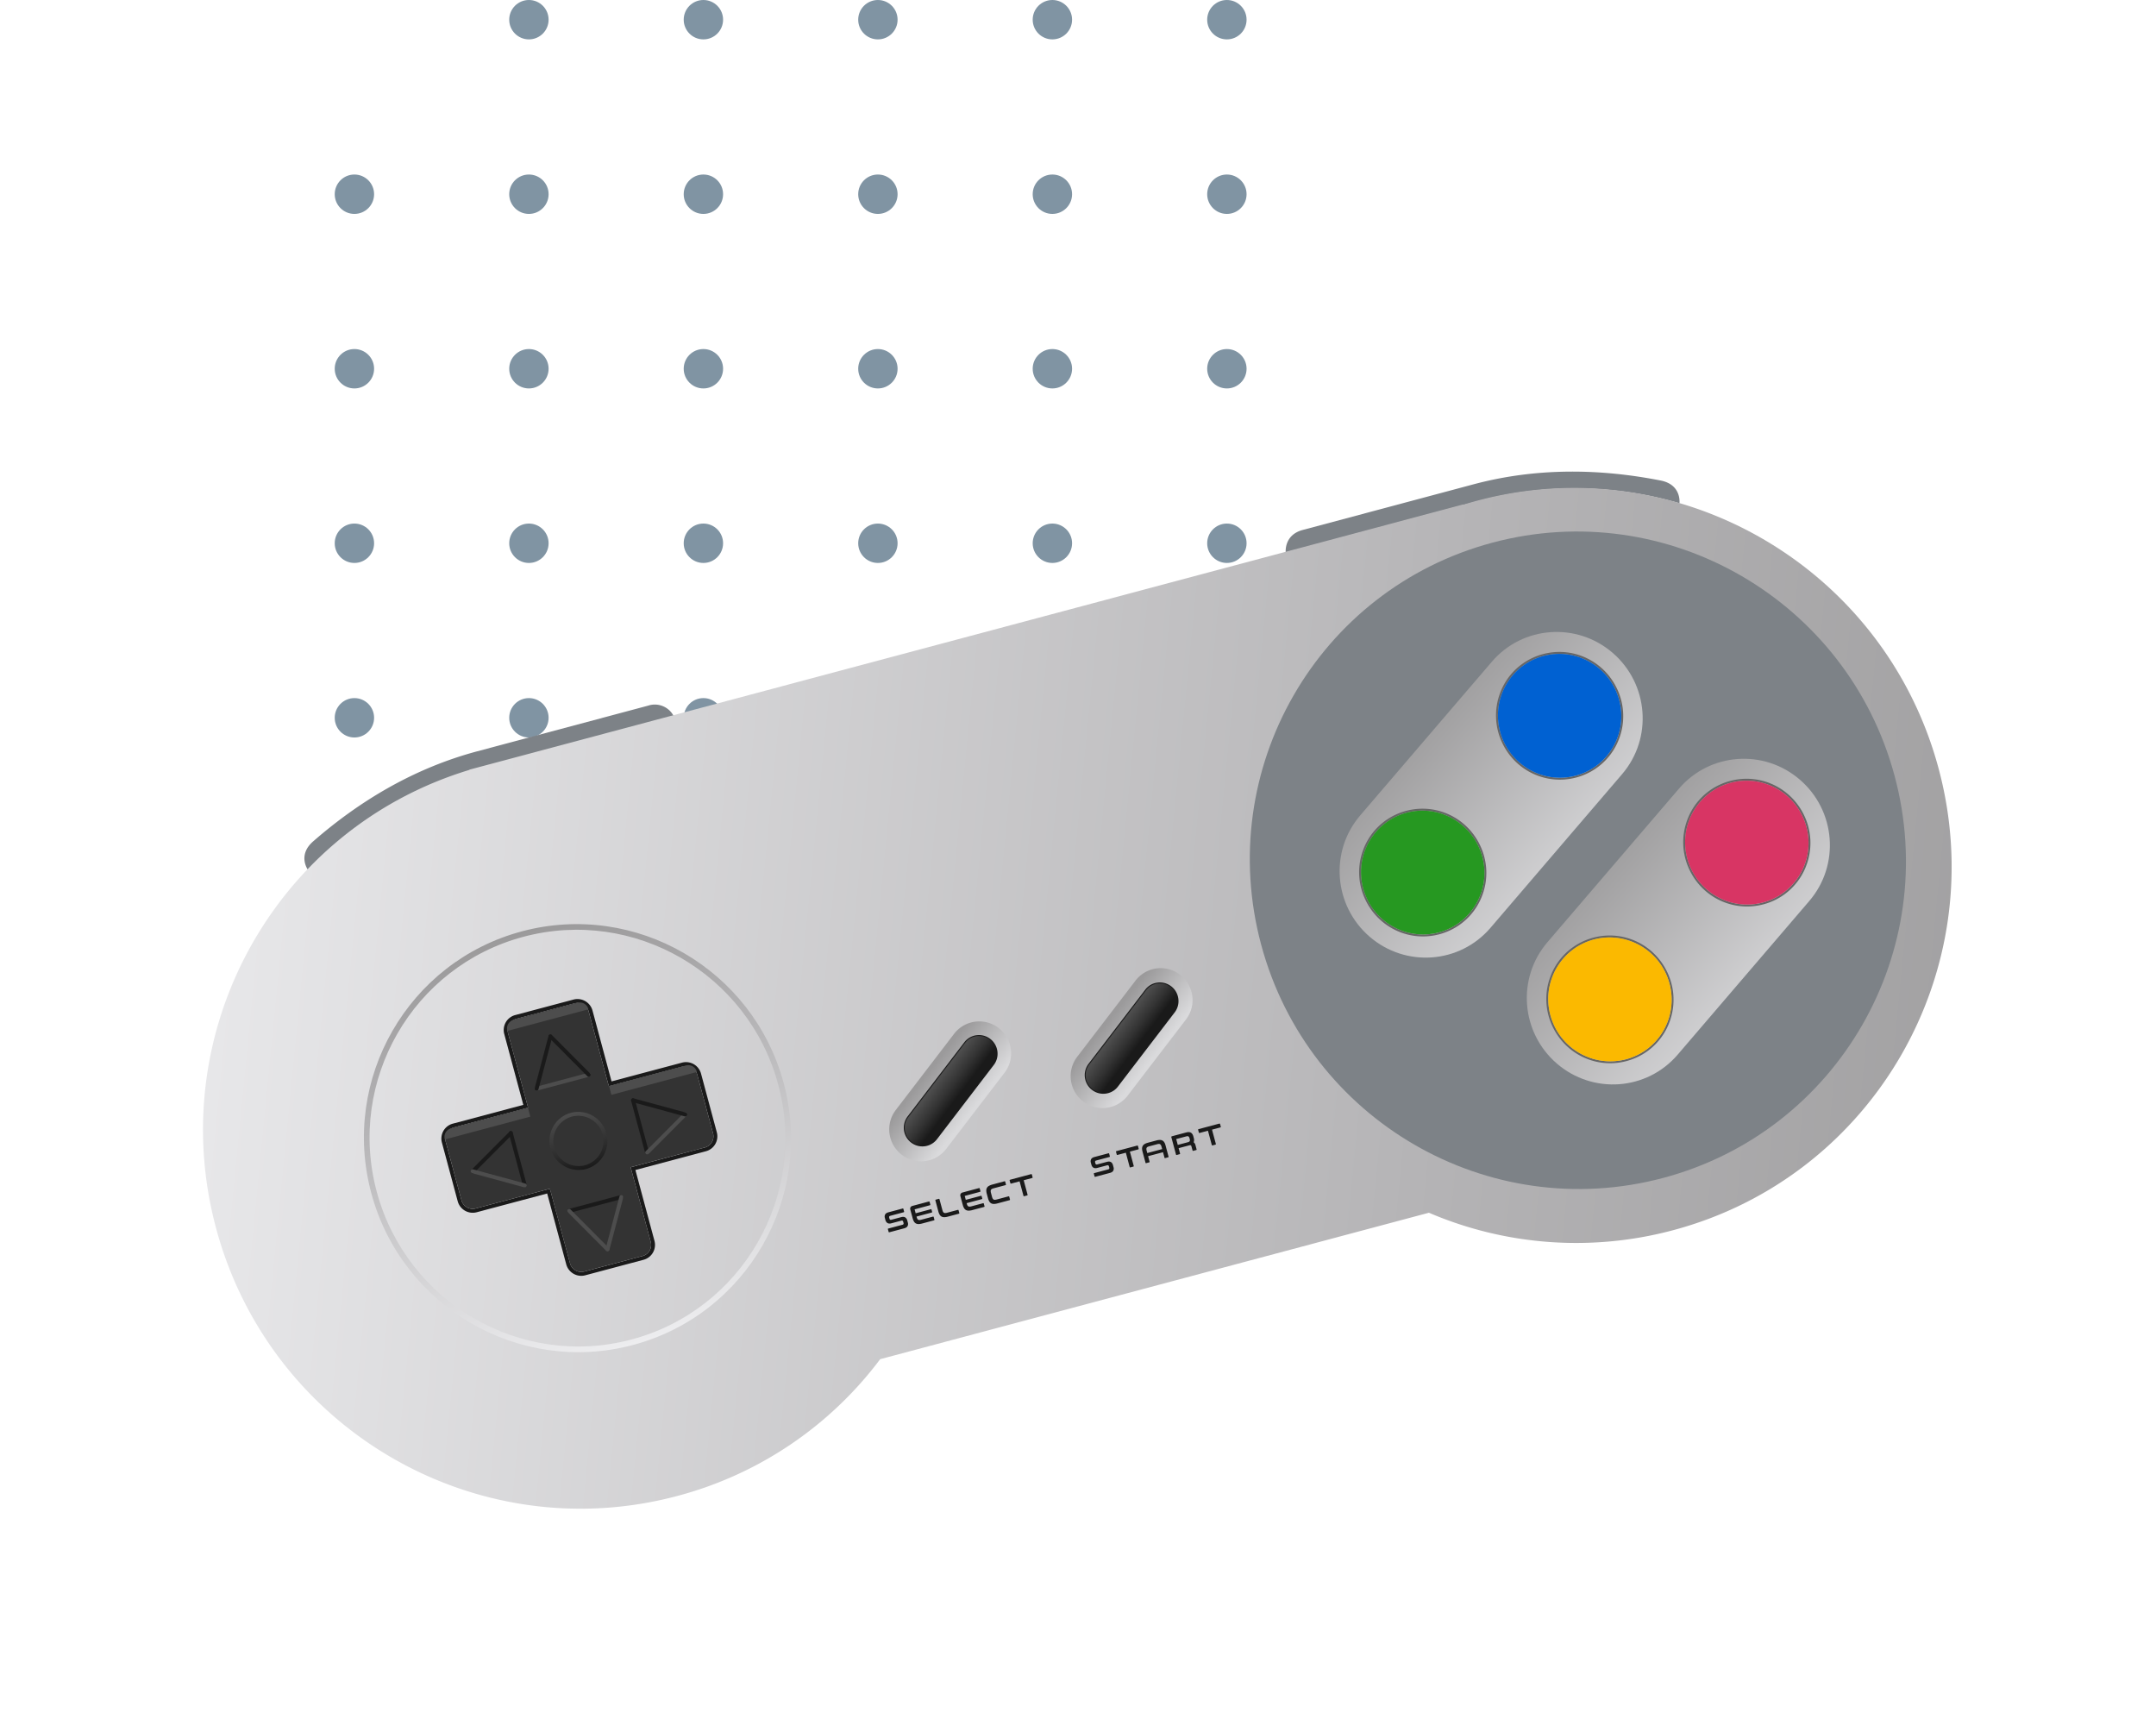 <svg width="219" height="174" fill="none" xmlns="http://www.w3.org/2000/svg"><circle cx="53.725" cy="2" r="2" fill="#8094A3"/><circle cx="71.449" cy="2" r="2" fill="#8094A3"/><circle cx="89.174" cy="2" r="2" fill="#8094A3"/><circle cx="106.898" cy="2" r="2" fill="#8094A3"/><circle cx="124.623" cy="2" r="2" fill="#8094A3"/><circle cx="36" cy="19.725" r="2" fill="#8094A3"/><circle cx="53.725" cy="19.725" r="2" fill="#8094A3"/><circle cx="71.449" cy="19.725" r="2" fill="#8094A3"/><circle cx="89.174" cy="19.725" r="2" fill="#8094A3"/><circle cx="106.898" cy="19.725" r="2" fill="#8094A3"/><circle cx="124.623" cy="19.725" r="2" fill="#8094A3"/><circle cx="36" cy="37.45" r="2" fill="#8094A3"/><circle cx="53.725" cy="37.45" r="2" fill="#8094A3"/><circle cx="71.449" cy="37.45" r="2" fill="#8094A3"/><circle cx="89.174" cy="37.45" r="2" fill="#8094A3"/><circle cx="106.898" cy="37.45" r="2" fill="#8094A3"/><circle cx="124.623" cy="37.45" r="2" fill="#8094A3"/><circle cx="36" cy="55.174" r="2" fill="#8094A3"/><circle cx="53.725" cy="55.174" r="2" fill="#8094A3"/><circle cx="71.449" cy="55.174" r="2" fill="#8094A3"/><circle cx="89.174" cy="55.174" r="2" fill="#8094A3"/><circle cx="106.898" cy="55.174" r="2" fill="#8094A3"/><circle cx="124.623" cy="55.174" r="2" fill="#8094A3"/><circle cx="36" cy="72.899" r="2" fill="#8094A3"/><circle cx="53.725" cy="72.899" r="2" fill="#8094A3"/><circle cx="71.449" cy="72.899" r="2" fill="#8094A3"/><circle cx="89.174" cy="72.899" r="2" fill="#8094A3"/><circle cx="106.898" cy="72.899" r="2" fill="#8094A3"/><circle cx="124.623" cy="72.899" r="2" fill="#8094A3"/><circle cx="36" cy="90.624" r="2" fill="#8094A3"/><circle cx="53.725" cy="90.624" r="2" fill="#8094A3"/><circle cx="71.449" cy="90.624" r="2" fill="#8094A3"/><circle cx="89.174" cy="90.624" r="2" fill="#8094A3"/><circle cx="106.898" cy="90.624" r="2" fill="#8094A3"/><g filter="url(#filter0_d_3768_234)"><path d="M31.814 75.447c4.7-4.094 10.228-7.425 16.663-9.144l2.866-.766 14.486-3.87a2.157 2.157 0 012.633 1.12l-19.529 5.218A37.871 37.871 0 0031.315 78.4s-1.16-1.508.499-2.953zm136.869-36.646c-6.12-1.202-12.575-1.332-19.01.387l-2.866.766-14.486 3.87c-1.927.515-1.72 2.284-1.72 2.284l19.528-5.218a37.93 37.93 0 0120.464.221s.251-1.885-1.91-2.31z" fill="#7D8287"/><path d="M150.051 40.85c-.477.128-.949.266-1.415.41l-.008-.03-100.95 26.938.006.022c-19.638 5.942-31.12 26.499-25.737 46.543 5.493 20.46 26.475 32.636 46.862 27.196a37.886 37.886 0 0020.597-13.89l55.738-14.873a38 38 0 0024.803 1.775c20.388-5.44 32.462-26.437 26.968-46.897-5.495-20.457-26.476-32.633-46.864-27.193z" fill="url(#paint0_linear_3768_234)"/><path d="M91.69 112.737c.04-.01.064.005.074.044l.07.26c.011.04-.004.066-.042.076l-1.367.364c-.053.015-.087.037-.1.071a.18.18 0 00-.002.122l.025.092c.027.102.09.142.183.116l1.023-.272c.159-.042.288-.033.39.027a.502.502 0 01.213.317l.06.219a.458.458 0 01-.032.354c-.056.102-.167.176-.333.22l-1.51.402c-.043.011-.069-.004-.08-.044l-.07-.26c-.01-.041.005-.065.047-.076l1.431-.381c.054-.014.087-.037.102-.071a.18.18 0 00.003-.12l-.03-.113c-.028-.102-.09-.141-.184-.116l-1.023.272c-.158.043-.287.033-.389-.027a.503.503 0 01-.214-.317l-.053-.2a.456.456 0 01.03-.354c.056-.103.167-.176.334-.22l1.443-.385zm3.664-.982c.04-.011.067.004.075.044l.294 1.091c.02.073.042.132.067.177a.242.242 0 00.09.099.254.254 0 00.128.032.81.81 0 00.18-.028l1.104-.294c.04-.011.067.004.077.043l.072.269c.011.04-.003.066-.044.077l-1.12.298a1.423 1.423 0 01-.364.055.564.564 0 01-.27-.061.508.508 0 01-.193-.189 1.21 1.21 0 01-.133-.324l-.304-1.133c-.011-.04.004-.064.046-.076l.295-.08zm6.677-1.783c.041-.011.065.005.075.043l.073.269c.011.043-.004.069-.043.079l-1.213.323a.72.72 0 00-.17.065.224.224 0 00-.094.091.249.249 0 00-.029.129c.002.051.01.112.03.185l.105.389a.738.738 0 00.067.177.243.243 0 00.09.099.254.254 0 00.127.032.818.818 0 00.181-.028l1.213-.323c.04-.011.064.004.075.043l.072.269c.011.041-.004.067-.042.077l-1.23.327a1.424 1.424 0 01-.363.055.563.563 0 01-.27-.061.513.513 0 01-.193-.189 1.184 1.184 0 01-.133-.324l-.127-.471a1.22 1.22 0 01-.047-.345.509.509 0 01.275-.447 1.41 1.41 0 01.342-.133l1.229-.331zm2.704-.725c.042-.011.068.004.079.043l.072.269c.011.042-.003.068-.046.08l-.857.228.394 1.465c.011.041-.003.066-.044.077l-.297.079c-.041.011-.065-.004-.076-.045l-.394-1.465-.857.228c-.042.011-.068-.004-.08-.046l-.072-.269c-.011-.041.004-.065.047-.076l2.131-.568zm-10.283 3.16c.042-.011.057-.037.046-.078l-.07-.259c-.01-.041-.036-.054-.078-.043l-1.686.451a.285.285 0 00-.202.351l.176.653.07.259c.035.132.08.239.132.324a.507.507 0 00.194.189.563.563 0 00.27.062c.102 0 .224-.019.362-.055l1.2-.32c.043-.011.058-.037.047-.078l-.07-.259c-.01-.041-.036-.054-.079-.043l-1.19.317a.665.665 0 01-.181.028.233.233 0 01-.127-.029.245.245 0 01-.09-.1.842.842 0 01-.065-.175l-.012-.046 1.54-.41c.04-.011.053-.036.043-.075l-.059-.217c-.01-.041-.036-.054-.075-.044l-1.538.41-.106-.397 1.548-.416zm5.089-1.362c.043-.011.058-.037.047-.078l-.07-.26c-.011-.04-.036-.053-.079-.042l-1.685.451a.285.285 0 00-.202.351l.175.653.07.26c.036.131.08.239.133.324a.516.516 0 00.193.189.564.564 0 00.27.061 1.39 1.39 0 00.363-.055l1.2-.319c.043-.012.058-.037.047-.078l-.07-.26c-.011-.041-.036-.054-.079-.042l-1.19.317a.707.707 0 01-.181.028.243.243 0 01-.127-.03.241.241 0 01-.09-.099.831.831 0 01-.065-.176l-.012-.046 1.54-.41c.04-.011.053-.036.042-.077l-.058-.217c-.011-.041-.036-.054-.075-.043l-1.538.409-.107-.397 1.549-.414zm13.05-3.916c.039-.01.065.005.075.044l.069.257c.011.039-.004.065-.043.075l-1.349.36c-.052.014-.086.036-.1.07a.173.173 0 00-.004.12l.025.093c.027.1.087.14.182.114l1.01-.268c.157-.042.284-.032.385.026.101.059.17.163.211.313l.058.217a.462.462 0 01-.03.35c-.056.102-.165.175-.329.219l-1.492.397c-.041.011-.069-.004-.079-.043l-.069-.257c-.011-.039.004-.065.046-.076l1.415-.377c.051-.014.085-.036.1-.07a.18.18 0 00.003-.12l-.03-.111c-.027-.1-.087-.14-.181-.115l-1.01.269c-.157.042-.285.032-.385-.027-.101-.058-.171-.163-.211-.313l-.054-.198a.458.458 0 01.031-.35c.055-.102.164-.175.329-.219l1.427-.38zm2.921-.783c.04-.01.068.004.079.043l.071.265c.011.041-.003.068-.046.08l-.846.225.39 1.448c.01.039-.004.065-.043.075l-.294.078c-.039.011-.064-.004-.075-.043l-.389-1.448-.846.225c-.041.011-.069-.004-.08-.046l-.071-.266c-.011-.038.004-.064.046-.076l2.104-.56zm8.342-2.231c.04-.011.068.004.078.043l.072.265c.011.041-.004.068-.046.08l-.846.225.39 1.448c.01.039-.005.065-.043.075l-.294.078c-.039.01-.065-.005-.075-.044l-.39-1.448-.845.226c-.041.01-.069-.004-.08-.047l-.072-.265c-.01-.039.005-.065.047-.076l2.104-.56zm-5.585 1.906a.509.509 0 00-.19-.185.544.544 0 00-.268-.062 1.343 1.343 0 00-.359.054l-.833.222c-.137.036-.25.08-.337.131a.544.544 0 00-.199.186.522.522 0 00-.074.256c-.003.098.011.212.046.342l.305 1.133a.048.048 0 00.059.034l.319-.085a.048.048 0 00.034-.059l-.152-.566 1.516-.403.152.565a.048.048 0 00.059.034l.319-.085a.047.047 0 00.034-.058l-.305-1.133a1.054 1.054 0 00-.126-.321zm-1.733 1.084l-.059-.223a.722.722 0 01-.03-.183.253.253 0 01.027-.128.227.227 0 01.093-.088.717.717 0 01.169-.063l.8-.213a.757.757 0 01.178-.03c.049-.001.09.01.125.031.035.02.064.054.087.097a.875.875 0 01.065.174l.06.223-1.515.403zm4.723-1.533l-.041-.154c-.049-.184-.131-.311-.247-.381-.116-.071-.276-.078-.483-.023l-1.446.385c-.053.015-.074.05-.059.103l.471 1.752c.011.039.037.054.077.043l.292-.077c.039-.011.054-.037.043-.075l-.145-.538 1.122-.295c.094-.025.154.013.181.115l.114.421a.047.047 0 00.058.034l.32-.085a.047.047 0 00.033-.059l-.118-.439a.5.5 0 00-.186-.294c.006-.014.016-.024.019-.039a.654.654 0 00-.005-.394zm-1.625.705l-.151-.562c-.006-.022.003-.035.027-.041l.997-.265c.092-.025.162-.022.21.007.047.029.084.085.106.167l.03.113c.022.081.02.146-.008.197-.026.048-.086.086-.178.111l-.14.037-.893.236z" fill="#1A1A1A"/><path d="M120.471 93.537l-5.927 7.739a3.22 3.22 0 01-4.525.587 3.243 3.243 0 01-.601-4.536l5.927-7.739a3.22 3.22 0 014.525-.587 3.242 3.242 0 01.601 4.536z" fill="url(#paint1_linear_3768_234)"/><path d="M102.041 98.945l-5.927 7.739a3.22 3.22 0 01-4.524.587 3.242 3.242 0 01-.602-4.536l5.927-7.74a3.22 3.22 0 014.525-.587 3.243 3.243 0 01.601 4.537z" fill="url(#paint2_linear_3768_234)"/><path d="M112.847 100.918a1.86 1.86 0 01-.534.15 1.867 1.867 0 01-1.392-.378 1.897 1.897 0 01-.352-2.647l5.763-7.532a1.848 1.848 0 011.245-.718c.497-.064.993.07 1.392.379.4.307.656.753.722 1.253.065.5-.065.995-.371 1.394l-5.763 7.532a1.828 1.828 0 01-.71.567zm4.278-10.798a1.662 1.662 0 00-.64.51l-5.763 7.533a1.703 1.703 0 00.316 2.378 1.68 1.68 0 001.249.339 1.659 1.659 0 001.118-.645l5.763-7.532c.274-.358.391-.802.332-1.251-.06-.45-.29-.85-.649-1.125a1.682 1.682 0 00-1.249-.34 1.59 1.59 0 00-.477.133zm-22.657 16.143a1.873 1.873 0 01-1.926-.229 1.897 1.897 0 01-.352-2.647l5.763-7.532a1.847 1.847 0 011.245-.717 1.87 1.87 0 011.393.379c.399.307.655.753.722 1.252a1.87 1.87 0 01-.37 1.394l-5.763 7.532c-.19.248-.435.442-.712.568zm4.278-10.798a1.664 1.664 0 00-.64.51l-5.763 7.533a1.7 1.7 0 001.564 2.715 1.66 1.66 0 001.119-.645l5.762-7.532a1.7 1.7 0 00-1.564-2.716c-.166.02-.328.067-.478.135z" fill="#1A1A1A"/><path d="M119.247 92.759l-5.763 7.531a1.78 1.78 0 01-2.504.323 1.797 1.797 0 01-.333-2.512l5.763-7.532a1.78 1.78 0 012.503-.322c.783.606.933 1.73.334 2.512z" fill="url(#paint3_linear_3768_234)"/><path d="M100.866 98.103l-5.763 7.532a1.78 1.78 0 01-2.504.323 1.798 1.798 0 01-.333-2.513l5.763-7.53a1.78 1.78 0 012.504-.324 1.8 1.8 0 01.333 2.513z" fill="url(#paint4_linear_3768_234)"/><path d="M64.305 126.596c-11.55 3.08-23.478-3.837-26.59-15.419-3.113-11.582 3.75-23.51 15.3-26.59 11.55-3.08 23.478 3.837 26.59 15.419 3.112 11.58-3.751 23.51-15.3 26.59zm-11.14-41.455C41.92 88.14 35.238 99.753 38.268 111.027c3.03 11.275 14.643 18.009 25.886 15.011 11.242-2.998 17.925-14.611 14.895-25.886-3.03-11.275-14.641-18.01-25.886-15.01z" fill="url(#paint5_linear_3768_234)"/><path d="M58.362 91.898a1.18 1.18 0 011.44.837L61.757 100l.1.309 7.53-2.004a1.18 1.18 0 011.44.837l1.603 5.957a1.172 1.172 0 01-.827 1.44l-7.54 2.006.081.314 1.955 7.264a1.173 1.173 0 01-.827 1.44l-5.931 1.578a1.18 1.18 0 01-1.44-.837l-1.956-7.263-.099-.31-7.532 2.004a1.18 1.18 0 01-1.44-.836l-1.603-5.957a1.172 1.172 0 01.827-1.44l7.233-1.924.312-.083-2.04-7.577a1.172 1.172 0 01.827-1.44l5.932-1.579zm-.103-.383l-5.932 1.578a1.568 1.568 0 00-1.106 1.925l1.937 7.194-7.163 1.906a1.567 1.567 0 00-1.106 1.925l1.603 5.956a1.578 1.578 0 001.925 1.119l7.163-1.906 1.936 7.191a1.579 1.579 0 001.926 1.119l5.931-1.578a1.568 1.568 0 001.106-1.925l-1.936-7.192 7.163-1.906a1.567 1.567 0 001.106-1.925l-1.603-5.957a1.579 1.579 0 00-1.926-1.118l-7.163 1.906-1.935-7.192a1.58 1.58 0 00-1.926-1.12z" fill="#1A1A1A"/><path d="M55.943 111.038l1.955 7.264a1.18 1.18 0 001.44.836l5.931-1.578c.626-.167.997-.811.828-1.44l-1.956-7.264-.08-.314 7.539-2.006c.626-.167.996-.812.827-1.44l-1.603-5.957a1.18 1.18 0 00-1.44-.837l-7.53 2.004-.1-.31-1.955-7.263a1.18 1.18 0 00-1.44-.837l-5.932 1.579a1.172 1.172 0 00-.827 1.44l2.04 7.577-.312.083-7.231 1.924a1.172 1.172 0 00-.827 1.44l1.603 5.957a1.18 1.18 0 001.44.836l7.53-2.003.1.309z" fill="#333"/><path d="M53.87 103.405l-8.682 2.319-.009-.032a.885.885 0 01.62-1.086l7.832-2.091.238.89zm8.233-2.213l8.682-2.319-.008-.032a.885.885 0 00-1.08-.631l-7.832 2.091.238.891zm-10.562-6.489l8.225-2.197-.008-.032a.885.885 0 00-1.08-.631l-6.525 1.742a.884.884 0 00-.62 1.086l.008.032z" fill="#4D4D4D"/><path d="M65.78 107.253a.199.199 0 01-.243-.141l-1.425-5.308a.198.198 0 11.382-.102l1.424 5.308a.197.197 0 01-.139.243z" fill="#1A1A1A"/><path d="M65.788 107.253a.201.201 0 01-.194-.335l3.872-3.886a.197.197 0 01.281.001.199.199 0 010 .282l-3.87 3.886a.224.224 0 01-.09.052z" fill="#4D4D4D"/><path d="M69.663 103.379a.19.19 0 01-.103 0l-5.306-1.444a.2.2 0 01-.141-.245.197.197 0 01.243-.14l5.306 1.443a.2.2 0 01.001.386zm-16.298 7.199a.199.199 0 01-.243-.141l-1.424-5.308a.198.198 0 11.382-.101l1.424 5.307a.197.197 0 01-.139.243z" fill="#1A1A1A"/><path d="M48.068 109.156a.198.198 0 01-.192-.052.199.199 0 010-.282l3.871-3.885a.2.2 0 01.282.284l-3.872 3.884a.189.189 0 01-.089.051z" fill="#1A1A1A"/><path d="M53.365 110.59a.19.19 0 01-.103 0l-5.307-1.445a.2.2 0 01-.141-.245.196.196 0 01.243-.14l5.307 1.444a.2.2 0 010 .386z" fill="#4D4D4D"/><path d="M63.176 111.762l-5.305 1.417a.199.199 0 01-.245-.143.199.199 0 01.14-.246l5.306-1.418a.2.2 0 01.244.143.2.2 0 01-.14.247z" fill="#1A1A1A"/><path d="M61.756 117.072a.198.198 0 01-.192-.052l-3.886-3.903a.198.198 0 11.28-.281l3.886 3.903a.2.2 0 01-.088.333z" fill="#4D4D4D"/><path d="M61.765 117.064a.2.2 0 01-.244-.245l1.403-5.308a.196.196 0 01.243-.14c.106.029.17.137.14.244l-1.402 5.308a.195.195 0 01-.14.141zM59.852 99.35l-5.306 1.416a.2.2 0 01-.244-.143.2.2 0 01.14-.246l5.306-1.417a.2.2 0 01.244.143.2.2 0 01-.14.246z" fill="#4D4D4D"/><path d="M59.854 99.354a.2.2 0 01-.192-.052l-3.884-3.904a.199.199 0 01-.001-.282.197.197 0 01.28.001l3.885 3.904a.199.199 0 01-.088.333z" fill="#1A1A1A"/><path d="M54.554 100.768a.19.19 0 01-.103-.001.199.199 0 01-.14-.244l1.404-5.308a.196.196 0 01.243-.14.2.2 0 01.14.244l-1.404 5.308a.198.198 0 01-.14.141z" fill="#1A1A1A"/><path d="M59.525 108.725a2.96 2.96 0 01-3.607-2.097 2.939 2.939 0 012.071-3.607 2.96 2.96 0 013.607 2.097 2.939 2.939 0 01-2.071 3.607zm-1.432-5.32a2.543 2.543 0 00-1.793 3.122 2.561 2.561 0 003.121 1.814 2.543 2.543 0 001.793-3.122 2.56 2.56 0 00-3.121-1.814z" fill="url(#paint6_linear_3768_234)"/><path d="M168.946 109.63c17.767-4.738 28.288-23.022 23.5-40.839s-23.072-28.42-40.839-23.681c-17.767 4.738-28.288 23.022-23.5 40.839 4.788 17.816 23.072 28.419 40.839 23.681z" fill="#7D8287"/><path d="M183.783 81.504l-13.373 15.61c-3.126 3.649-8.622 4.05-12.275.897-3.653-3.154-4.08-8.668-.954-12.317l13.373-15.61c3.126-3.648 8.622-4.05 12.275-.896 3.653 3.154 4.08 8.666.954 12.316z" fill="url(#paint7_linear_3768_234)"/><path d="M161.899 85.413c2.908-.773 6.043.66 7.333 3.508 1.435 3.169.048 6.89-3.1 8.314a6.181 6.181 0 01-.969.345c-2.908.772-6.043-.66-7.332-3.509-1.436-3.168-.048-6.89 3.1-8.313a6.43 6.43 0 01.968-.345zm-.05-.185c-.339.09-.675.209-.997.354a6.374 6.374 0 00-3.37 3.609 6.458 6.458 0 00.174 4.959c1.318 2.907 4.496 4.428 7.557 3.615.34-.09.675-.21.998-.355a6.374 6.374 0 003.37-3.608 6.463 6.463 0 00-.175-4.959c-1.317-2.908-4.495-4.429-7.557-3.615zm13.956-15.734c2.908-.772 6.043.66 7.332 3.508 1.436 3.17.049 6.891-3.099 8.314a6.255 6.255 0 01-.969.345c-2.908.772-6.043-.66-7.333-3.508-1.435-3.17-.048-6.891 3.1-8.314.317-.144.642-.258.969-.345zm-.05-.185a6.37 6.37 0 00-4.367 3.963 6.468 6.468 0 00.174 4.959c1.317 2.908 4.496 4.429 7.557 3.615a6.373 6.373 0 004.367-3.963 6.458 6.458 0 00-.174-4.959c-1.318-2.908-4.496-4.429-7.557-3.615z" fill="#666"/><path d="M165.171 97.577c3.341-.888 5.316-4.33 4.412-7.687-.905-3.358-4.347-5.36-7.688-4.472-3.341.889-5.316 4.33-4.411 7.688.904 3.358 4.346 5.36 7.687 4.471z" fill="#FBB900"/><path d="M179.075 81.657c3.342-.888 5.317-4.33 4.412-7.687-.905-3.358-4.346-5.36-7.687-4.471-3.342.888-5.317 4.33-4.412 7.687.905 3.357 4.346 5.36 7.687 4.471z" fill="#D83564"/><path d="M164.767 68.624l-13.372 15.61c-3.126 3.649-8.622 4.05-12.275.896-3.653-3.154-4.081-8.668-.955-12.316l13.373-15.61c3.126-3.649 8.622-4.05 12.275-.897 3.653 3.154 4.08 8.669.954 12.317z" fill="url(#paint8_linear_3768_234)"/><path d="M142.886 72.535c2.908-.773 6.043.66 7.332 3.508 1.436 3.169.048 6.89-3.1 8.313a6.206 6.206 0 01-.968.345c-2.908.773-6.043-.66-7.333-3.508-1.435-3.169-.048-6.89 3.1-8.313.317-.144.642-.258.969-.345zm-.05-.186c-.34.09-.675.21-.998.355a6.374 6.374 0 00-3.37 3.609 6.467 6.467 0 00.174 4.958c1.318 2.908 4.496 4.43 7.558 3.616.339-.09.675-.21.997-.355a6.374 6.374 0 003.37-3.608 6.462 6.462 0 00-.174-4.96c-1.318-2.909-4.496-4.428-7.557-3.615zm13.954-15.735c2.908-.773 6.043.66 7.332 3.508 1.436 3.169.049 6.89-3.099 8.314a6.217 6.217 0 01-.969.344c-2.908.773-6.043-.66-7.333-3.508-1.435-3.169-.048-6.89 3.1-8.314.319-.144.642-.258.969-.344zm-.05-.186c-.339.09-.675.21-.998.355a6.37 6.37 0 00-3.369 3.608 6.458 6.458 0 00.174 4.96c1.317 2.907 4.496 4.428 7.557 3.615.339-.09.675-.21.998-.355a6.372 6.372 0 003.369-3.608 6.468 6.468 0 00-.174-4.96c-1.318-2.907-4.496-4.428-7.557-3.615z" fill="#666"/><path d="M146.156 84.696c3.341-.888 5.316-4.33 4.411-7.687-.905-3.358-4.346-5.36-7.687-4.471-3.341.888-5.317 4.33-4.412 7.687.905 3.357 4.347 5.359 7.688 4.47z" fill="#269821"/><path d="M160.06 68.777c3.341-.888 5.316-4.33 4.411-7.688-.904-3.357-4.346-5.36-7.687-4.471-3.341.888-5.316 4.33-4.412 7.687.905 3.358 4.347 5.36 7.688 4.472z" fill="#0061D2"/></g><defs><linearGradient id="paint0_linear_3768_234" x1="8.51" y1="81.103" x2="219.309" y2="101.786" gradientUnits="userSpaceOnUse"><stop stop-color="#EDEDEF"/><stop offset=".647" stop-color="#B5B4B6"/><stop offset="1" stop-color="#9B9A9B"/></linearGradient><linearGradient id="paint1_linear_3768_234" x1="112.663" y1="93.586" x2="117.292" y2="97.213" gradientUnits="userSpaceOnUse"><stop stop-color="#9B9A9B"/><stop offset="1" stop-color="#DADADC"/></linearGradient><linearGradient id="paint2_linear_3768_234" x1="94.233" y1="98.997" x2="98.862" y2="102.624" gradientUnits="userSpaceOnUse"><stop stop-color="#9B9A9B"/><stop offset="1" stop-color="#DADADC"/></linearGradient><linearGradient id="paint3_linear_3768_234" x1="113.634" y1="94.456" x2="116.984" y2="96.989" gradientUnits="userSpaceOnUse"><stop stop-color="#4D4D4D"/><stop offset=".339" stop-color="#333"/><stop offset=".615" stop-color="#1A1A1A"/></linearGradient><linearGradient id="paint4_linear_3768_234" x1="95.252" y1="99.799" x2="98.602" y2="102.333" gradientUnits="userSpaceOnUse"><stop stop-color="#4D4D4D"/><stop offset=".339" stop-color="#333"/><stop offset=".615" stop-color="#1A1A1A"/></linearGradient><linearGradient id="paint5_linear_3768_234" x1="52.639" y1="84.689" x2="64.606" y2="126.512" gradientUnits="userSpaceOnUse"><stop stop-color="#9B9A9B"/><stop offset=".353" stop-color="#B5B4B6"/><stop offset=".999" stop-color="#EDEDEF"/></linearGradient><linearGradient id="paint6_linear_3768_234" x1="57.989" y1="103.021" x2="59.508" y2="108.729" gradientUnits="userSpaceOnUse"><stop stop-color="#4D4D4D"/><stop offset=".551" stop-color="#333"/><stop offset=".999" stop-color="#1A1A1A"/></linearGradient><linearGradient id="paint7_linear_3768_234" x1="160.605" y1="74.905" x2="181.168" y2="92.98" gradientUnits="userSpaceOnUse"><stop offset=".065" stop-color="#9B9A9B"/><stop offset=".98" stop-color="#DADADC"/></linearGradient><linearGradient id="paint8_linear_3768_234" x1="141.59" y1="62.024" x2="162.153" y2="80.099" gradientUnits="userSpaceOnUse"><stop offset=".065" stop-color="#9B9A9B"/><stop offset=".98" stop-color="#DADADC"/></linearGradient><filter id="filter0_d_3768_234" x=".621" y="27.897" width="217.619" height="145.329" filterUnits="userSpaceOnUse" color-interpolation-filters="sRGB"><feFlood flood-opacity="0" result="BackgroundImageFix"/><feColorMatrix in="SourceAlpha" values="0 0 0 0 0 0 0 0 0 0 0 0 0 0 0 0 0 0 127 0" result="hardAlpha"/><feOffset dy="10"/><feGaussianBlur stdDeviation="10"/><feComposite in2="hardAlpha" operator="out"/><feColorMatrix values="0 0 0 0 0 0 0 0 0 0 0 0 0 0 0 0 0 0 0.1 0"/><feBlend in2="BackgroundImageFix" result="effect1_dropShadow_3768_234"/><feBlend in="SourceGraphic" in2="effect1_dropShadow_3768_234" result="shape"/></filter></defs></svg>